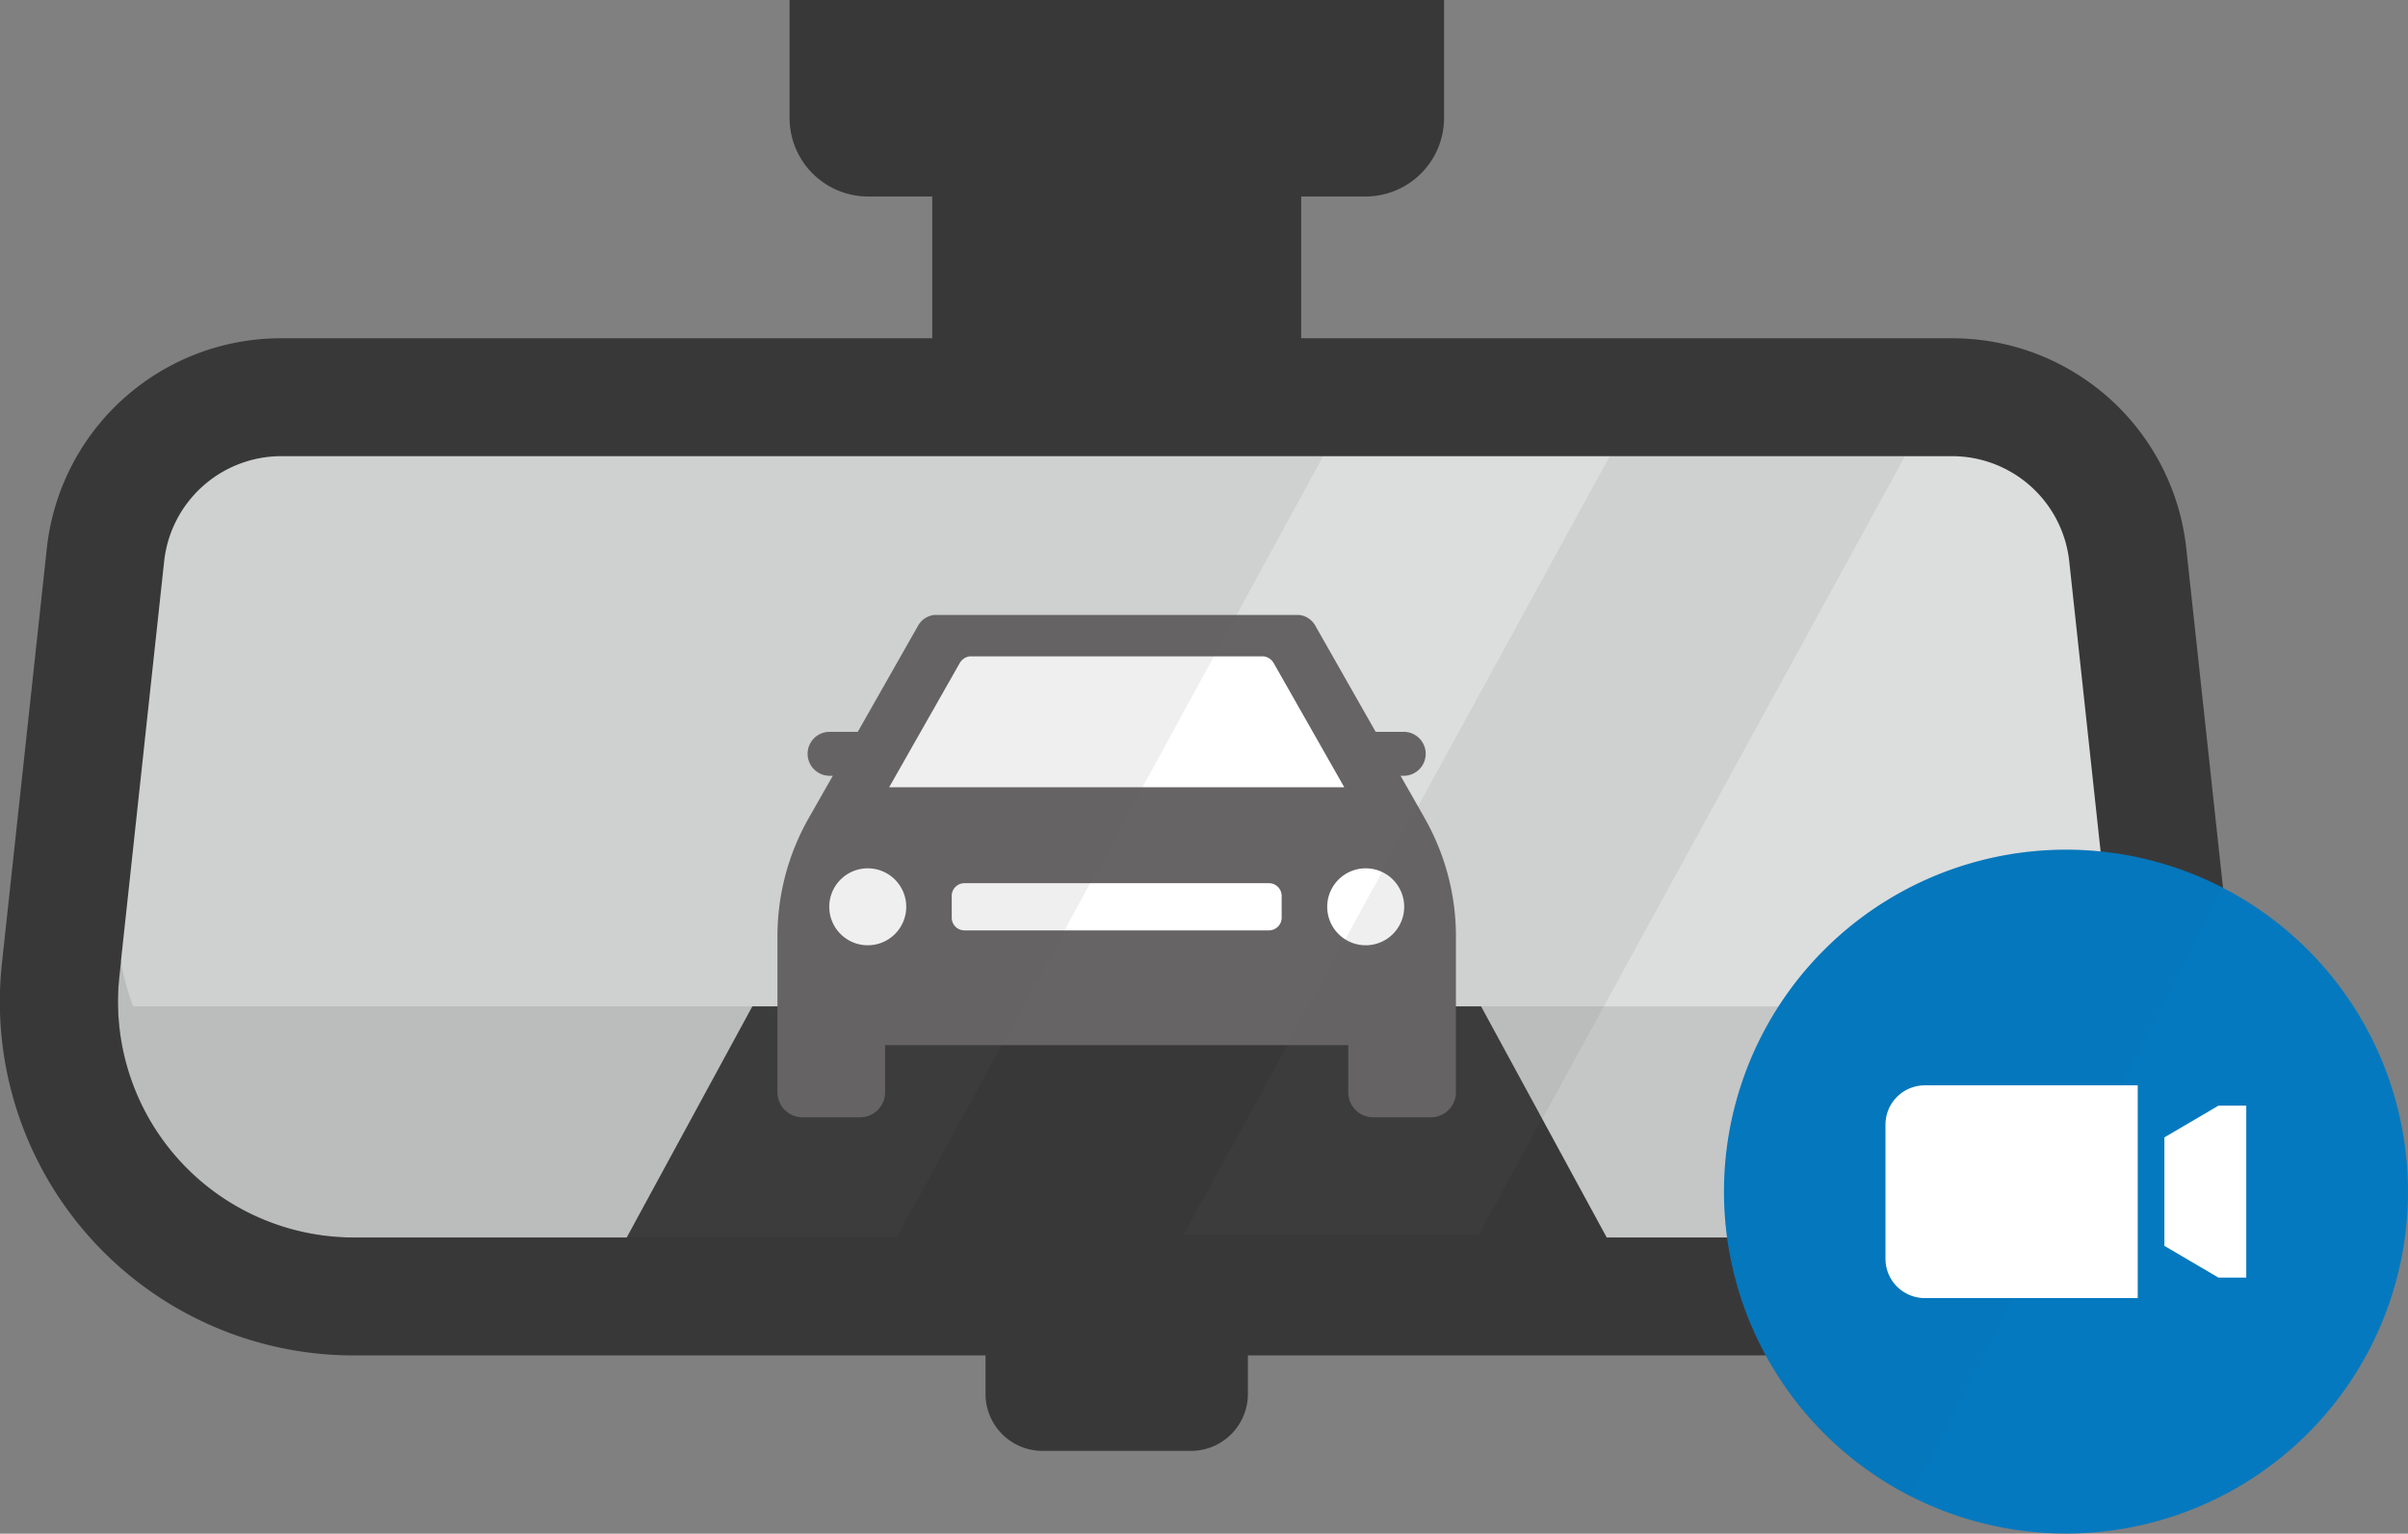 <svg xmlns="http://www.w3.org/2000/svg" xmlns:xlink="http://www.w3.org/1999/xlink" width="61.255" height="39.023" viewBox="0 0 61.255 39.023">
  <rect x="0" y="0" width="61.255" height="39.023" fill="#808080" stroke="none"/>
  <defs>
    <clipPath id="clip-path">
      <rect id="사각형_1350" data-name="사각형 1350" width="45.46" height="19.88" transform="translate(1049.87 344.65)" fill="none"/>
    </clipPath>
  </defs>
  <g id="그룹_2900" data-name="그룹 2900" transform="translate(-7930.866 -333.046)">
    <path id="패스_3448" data-name="패스 3448" d="M1054.025,344.653h42.5a3,3,0,0,1,2.982,2.678l1.142,10.558a6,6,0,0,1-5.965,6.645h-38.814a6,6,0,0,1-5.965-6.645l1.141-10.558a3,3,0,0,1,2.983-2.678" transform="translate(6884)" fill="#c5c6c6"/>
    <path id="패스_3449" data-name="패스 3449" d="M1100.644,355.889l-1.141-10.558a3,3,0,0,0-2.983-2.678h-42.5a3,3,0,0,0-2.983,2.678l-1.141,10.558a5.962,5.962,0,0,0,.358,2.764h50.028a5.962,5.962,0,0,0,.358-2.764" transform="translate(6884)" fill="#dcdddd"/>
    <path id="패스_3450" data-name="패스 3450" d="M1088.092,365.185h-25.638l3.55-6.532h18.538Z" transform="translate(6884)" fill="#393839"/>
    <path id="패스_3451" data-name="패스 3451" d="M1077.161,369.963h-3.776a1.449,1.449,0,0,1-1.449-1.449v-2.051h6.674v2.051a1.449,1.449,0,0,1-1.449,1.449" transform="translate(6884)" fill="#393839"/>
    <rect id="사각형_1349" data-name="사각형 1349" width="9.385" height="6.042" transform="translate(7954.581 337.379)" fill="#393839"/>
    <path id="패스_3452" data-name="패스 3452" d="M1081.6,338.046h-12.649a2,2,0,0,1-2-2v-3H1083.6v3a2,2,0,0,1-2,2" transform="translate(6884)" fill="#393839"/>
    <path id="패스_3453" data-name="패스 3453" d="M1096.521,344.653a3,3,0,0,1,2.983,2.678l1.141,10.558a6,6,0,0,1-5.965,6.645h-38.814a6,6,0,0,1-5.965-6.645l1.141-10.558a3,3,0,0,1,2.983-2.678Zm0-3h-42.5a5.99,5.99,0,0,0-5.965,5.355l-1.142,10.559a9,9,0,0,0,8.948,9.967h38.814a9,9,0,0,0,8.948-9.967l-1.142-10.559a5.99,5.99,0,0,0-5.965-5.355" transform="translate(6884)" fill="#393839"/>
    <path id="패스_3454" data-name="패스 3454" d="M1108.121,363.366a8.7,8.7,0,1,0-8.7,8.7,8.7,8.7,0,0,0,8.7-8.7" transform="translate(6884)" fill="#0579bf"/>
    <path id="패스_3457" data-name="패스 3457" d="M1083.109,353.866l-.615-1.081h.08a.559.559,0,1,0,0-1.118h-.714l-1.546-2.72a.542.542,0,0,0-.4-.254h-9.283a.544.544,0,0,0-.4.254l-1.545,2.72h-.717a.559.559,0,0,0,0,1.118h.082l-.615,1.081a6.088,6.088,0,0,0-.793,3.005v3.968a.636.636,0,0,0,.636.636h1.466a.637.637,0,0,0,.637-.636v-1.2h11.781v1.2a.636.636,0,0,0,.637.636h1.465a.636.636,0,0,0,.637-.636v-3.968a6.079,6.079,0,0,0-.794-3.005" transform="translate(6884)" fill="#666464"/>
    <path id="패스_3458" data-name="패스 3458" d="M1069.484,353.078l1.8-3.168a.346.346,0,0,1,.257-.164h7.464a.346.346,0,0,1,.257.164l1.8,3.168Z" transform="translate(6884)" fill="#fff"/>
    <path id="패스_3459" data-name="패스 3459" d="M1069.919,356.119a.979.979,0,1,1-.979-.979.979.979,0,0,1,.979.979" transform="translate(6884)" fill="#fff"/>
    <path id="패스_3460" data-name="패스 3460" d="M1082.586,356.119a.979.979,0,1,1-.979-.979.979.979,0,0,1,.979.979" transform="translate(6884)" fill="#fff"/>
    <path id="패스_3461" data-name="패스 3461" d="M1079.146,356.719H1071.4a.324.324,0,0,1-.324-.324v-.553a.324.324,0,0,1,.324-.324h7.745a.324.324,0,0,1,.324.324v.553a.324.324,0,0,1-.324.324" transform="translate(6884)" fill="#fff"/>
    <g id="그룹_2365" data-name="그룹 2365" transform="translate(6884)" opacity="0.1" style="mix-blend-mode: multiply;isolation: isolate">
      <g id="그룹_2364" data-name="그룹 2364">
        <g id="그룹_2363" data-name="그룹 2363" clip-path="url(#clip-path)">
          <path id="패스_3462" data-name="패스 3462" d="M1069.68,364.534h-13.813a6,6,0,0,1-5.966-6.645l1.142-10.558a3,3,0,0,1,2.982-2.678h26.5" fill="#58575a"/>
          <path id="패스_3463" data-name="패스 3463" d="M1095.325,344.653h-7.51l-10.842,19.81h7.511" fill="#58575a"/>
        </g>
      </g>
    </g>
    <g id="그룹_2368" data-name="그룹 2368" transform="translate(6884)" opacity="0.15" style="mix-blend-mode: multiply;isolation: isolate">
      <g id="그룹_2367" data-name="그룹 2367">
        <g id="그룹_2900-2" data-name="그룹 2900">
          <path id="패스_3464" data-name="패스 3464" d="M1103.389,355.62a8.705,8.705,0,1,0-7.915,15.507" fill="#0569a5"/>
        </g>
      </g>
    </g>
    <path id="패스_3455" data-name="패스 3455" d="M1101.246,366.075h-5.412a1,1,0,0,1-1.005-1v-3.408a1,1,0,0,1,1.005-1.005h5.412Z" transform="translate(6884)" fill="#fff"/>
    <path id="패스_3456" data-name="패스 3456" d="M1104.007,365.554h-.708l-1.375-.808v-2.76l1.375-.807h.708Z" transform="translate(6884)" fill="#fff"/>
  </g>
</svg>
